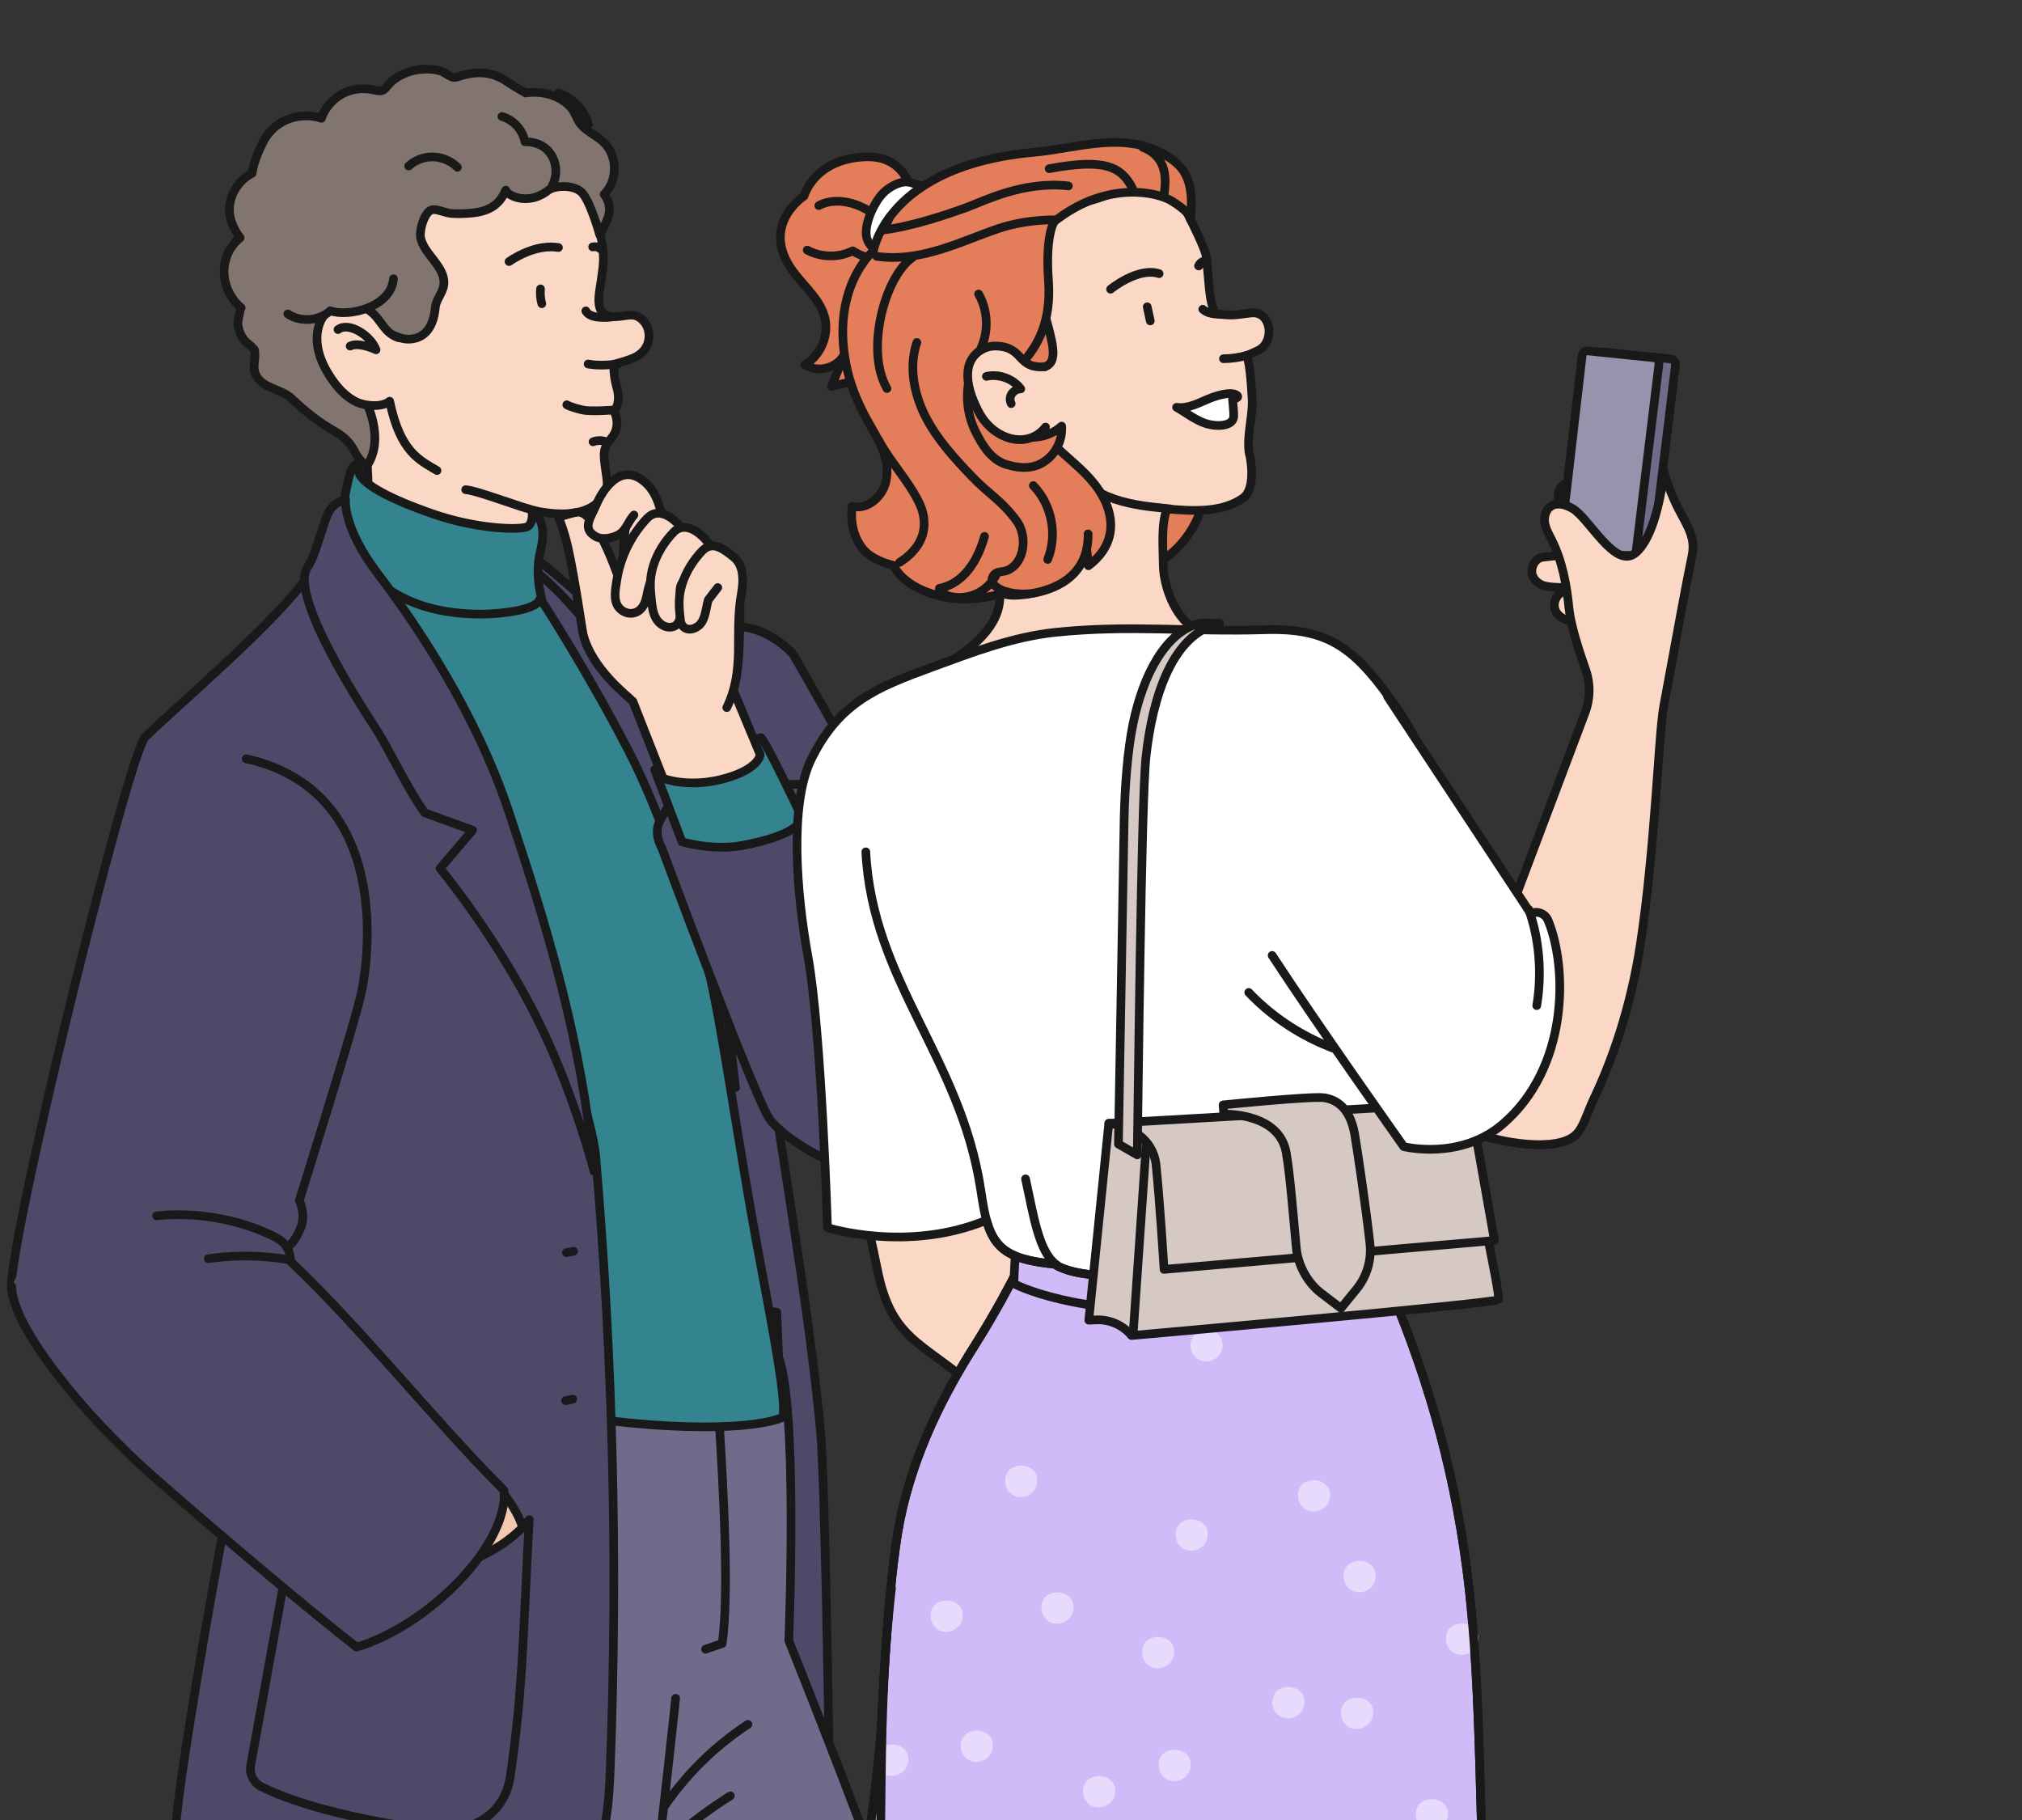 <?xml version="1.0" encoding="UTF-8"?> <svg xmlns="http://www.w3.org/2000/svg" width="560" height="504" viewBox="0 0 560 504" fill="none"><rect x="0" y="0" width="560" height="504" fill="#333333" stroke="none"/><g clip-path="url(#clip0_23885_11461)"><path d="M148.563 164.421C148.563 164.421 179.408 165.1 193.62 205.352C207.832 245.593 215.804 269.811 215.804 269.811L179.064 276.97L148.563 164.421Z" fill="#4D4A69" stroke="#191919" stroke-width="2.4" stroke-linecap="round" stroke-linejoin="round"></path><path d="M196.384 312.371C196.189 308.423 196.258 304.521 196.683 300.699C198.46 284.792 194.629 270.565 190.121 255.164C187.885 247.521 185.418 239.935 182.792 232.419C180.452 225.743 178.628 217.64 174.567 211.792C170.862 206.44 169.52 199.948 166.033 194.538C163.544 190.682 159.988 188.069 157.648 183.983C154.104 177.79 150.697 171.529 147.233 165.29C145.432 162.056 143.62 158.81 141.819 155.575C140.821 153.791 138.974 148.324 137.23 147.357C149.424 153.4 168.775 172.553 168.775 172.553C168.775 172.553 184.81 194.492 186.692 206.382C186.107 202.71 182.883 187.286 182.883 187.286C182.883 187.286 182.459 180.403 197.44 174.671C209.92 169.894 219.624 181.151 219.624 181.151C219.624 181.151 267.605 264.073 270.565 279.267C273.994 296.866 263.029 313.349 255.424 315.559C247.119 319.933 232.092 318.644 215.448 310.978C219.497 337.602 224.763 369.324 227.24 396.363C228.525 410.417 229.546 482.162 229.546 482.162C229.546 482.162 194.343 470.03 203.622 355.201C204.735 341.446 197.084 326.69 196.396 312.382L196.384 312.371Z" fill="#4D4A69" stroke="#191919" stroke-width="2.4" stroke-linecap="round" stroke-linejoin="round"></path><path d="M227.583 222.156C227.583 222.156 221.606 231.158 205.674 234.105C197.312 235.659 188.881 233.127 188.881 233.127" fill="#4D4A69"></path><path d="M227.583 222.156C227.583 222.156 221.606 231.158 205.674 234.105C197.312 235.659 188.881 233.127 188.881 233.127" stroke="#191919" stroke-width="2.4" stroke-linecap="round" stroke-linejoin="round"></path><path d="M205.697 218.713C213.451 217.251 221.389 216.814 229.258 217.435C234.099 226.92 238.538 236.819 243.378 246.303" stroke="#191919" stroke-width="2.4" stroke-linecap="round" stroke-linejoin="round"></path><path d="M142.704 154.186L145.48 170.554C145.48 170.554 155.184 193.068 166.964 216.941C178.745 240.814 203.705 300.162 203.705 301.186C203.705 302.211 200.94 275.61 200.94 275.61C187.772 178.749 142.704 154.186 142.704 154.186Z" fill="#4D4A69" stroke="#191919" stroke-width="2.4" stroke-linecap="round" stroke-linejoin="round"></path><path d="M179.981 505.256C188.917 496.818 200.445 491.086 212.638 489.014" stroke="#191919" stroke-width="2.4" stroke-linecap="round" stroke-linejoin="round"></path><path d="M142.597 440.369C143.389 429.734 144.169 419.11 144.96 408.474C145.35 403.225 146.887 396.848 146.199 391.646C145.729 388.054 143.183 385.326 147.163 382.219C149.514 380.388 152.623 379.94 155.571 379.41C169.106 376.958 181.873 371.617 195.316 368.751C199.549 367.854 197.828 340.908 201.74 343.359C205.112 345.477 213.383 371.318 215.138 374.737C221.229 386.558 218.453 454.32 218.453 454.32C218.453 454.32 243.94 517.536 260.882 567.549C280.612 622.166 284.856 652.622 278.731 669.013C274.486 680.374 260.228 691.493 241.772 702.347C239.914 703.441 197.553 735.854 172.215 761.96C151.82 782.955 133.662 819.927 133.662 819.927C133.662 819.927 120.723 812.192 103.861 798.437C87 784.682 88.823 764.757 88.823 764.757C88.823 764.757 155.078 685.611 157.349 682.653C171.217 664.467 201.878 646.487 201.878 646.487C197.129 642.908 193.309 638.384 190.935 633.158L140.223 472.61C141.015 461.86 141.817 451.097 142.609 440.346L142.597 440.369Z" fill="#6F6C8B" stroke="#191919" stroke-width="2.4" stroke-linecap="round" stroke-linejoin="round"></path><path d="M174.558 521.174C182.495 511.897 191.89 503.816 202.282 497.302" stroke="#191919" stroke-width="2.4" stroke-linecap="round" stroke-linejoin="round"></path><path d="M181.498 504.116C187.887 493.515 196.72 484.341 207.146 477.515" stroke="#191919" stroke-width="2.4" stroke-linecap="round" stroke-linejoin="round"></path><path d="M187.125 470.302C187.125 470.302 173.349 600.347 166.145 629.722C160.582 652.363 150.683 669.191 150.683 669.191C150.683 669.191 140.405 700.672 134.05 764.693C132.158 779.012 133.488 812.485 133.488 812.485C134.498 814.188 137.996 812.911 137.48 819.61C136.092 837.681 136.792 852.357 136.792 852.357C117.728 876.909 63.311 868.391 63.311 868.391L59.503 828.83C59.503 828.83 65.64 824.03 66.362 809.457C67.98 776.514 69.482 713.806 74.495 689.588C80.356 660.742 87.526 648.242 88.317 647.655L87.961 645.733C87.032 640.737 87.285 635.546 88.684 630.665L90.29 625.014C90.29 625.014 81.228 533.46 83.075 467.067C82.352 460.046 82.41 452.875 83.568 445.9C84.497 440.317 87.342 435.69 88.558 430.199C91.162 418.47 95.016 407.432 101.221 397.049C113.598 376.365 133.179 359.686 156.292 351.709" fill="#6F6C8B"></path><path d="M187.125 470.302C187.125 470.302 173.349 600.347 166.145 629.722C160.582 652.363 150.683 669.191 150.683 669.191C150.683 669.191 140.405 700.672 134.05 764.693C132.158 779.012 133.488 812.485 133.488 812.485C134.498 814.188 137.996 812.911 137.48 819.61C136.092 837.681 136.792 852.357 136.792 852.357C117.728 876.909 63.311 868.391 63.311 868.391L59.503 828.83C59.503 828.83 65.64 824.03 66.362 809.457C67.98 776.514 69.482 713.806 74.495 689.588C80.356 660.742 87.526 648.242 88.317 647.655L87.961 645.733C87.032 640.737 87.285 635.546 88.684 630.665L90.29 625.014C90.29 625.014 81.228 533.46 83.075 467.067C82.352 460.046 82.41 452.875 83.568 445.9C84.497 440.317 87.342 435.69 88.558 430.199C91.162 418.47 95.016 407.432 101.221 397.049C113.598 376.365 133.179 359.686 156.292 351.709" stroke="#191919" stroke-width="2.4" stroke-linecap="round" stroke-linejoin="round"></path><path d="M143.607 295.265C143.997 298.73 144.388 302.057 144.778 305.522" stroke="#191919" stroke-width="2.4" stroke-linecap="round" stroke-linejoin="round"></path><path d="M199.082 365.533C193.977 343.916 203.888 428.057 200.011 455.119L195.388 456.707" stroke="#191919" stroke-width="2.4" stroke-linecap="round" stroke-linejoin="round"></path><path d="M104.986 366.405C104.986 366.405 118.625 380.978 148.907 382.359C165.425 384.949 182.688 388.425 196.04 389.185C207.338 389.829 216.136 387.93 216.136 387.93L215.127 363.378L115.31 352.466L104.975 366.405H104.986Z" fill="#4D4A69" stroke="#191919" stroke-width="2.4" stroke-linecap="round" stroke-linejoin="round"></path><path d="M89.02 180.613L88.113 180.579C88.262 180.947 88.584 180.936 89.02 180.613Z" fill="#F3C8AF" stroke="#191919" stroke-width="2.4" stroke-linecap="round" stroke-linejoin="round"></path><path d="M178.559 89.328C176.081 86.14 173.925 87.544 170.61 87.705C164.221 88.005 165.872 81.962 166.503 77.611C167.157 73.076 167.329 71.637 166.824 67.977C165.826 60.725 162.11 52.506 159.724 48.34C158.543 46.279 155.985 44.23 154.046 42.838C151.328 40.869 149.125 41.111 146.682 42.941C143.986 44.967 140.453 45.566 137.689 47.603C137.689 47.603 137.666 47.614 137.655 47.626C135.624 49.157 131.988 50.596 129.43 50.619L114.931 50.768C113.681 50.78 112.419 50.975 111.272 51.459C106.856 53.335 107.567 57.099 107.82 60.437C108.049 63.326 108.301 67.228 106.627 69.645C104.711 72.397 102.417 74.963 100.433 77.68C95.191 84.862 84.053 86.681 82.194 96.833L90.453 73.605C84.42 98.951 102.027 101.932 101.947 135.497C101.889 158.126 91.876 182.655 88.377 185.222L133.502 187.144L145.042 160.06C146.005 157.344 148.884 141.62 148.884 141.62C149.94 141.62 163.67 145.2 167.937 135.877C168.602 134.415 167.696 130.432 167.513 128.579C167.191 125.391 166.916 124.286 169.428 121.201C172.273 117.702 170.036 113.869 170.036 113.869C170.036 113.869 172.17 111.877 170.793 107.147C169.841 103.889 169.99 100.873 169.99 100.873C169.99 100.873 172.835 100.171 175.095 99.285C180.566 97.156 180.463 91.78 178.57 89.34L178.559 89.328Z" fill="#FBD8C5" stroke="#191919" stroke-width="2.4" stroke-linecap="round" stroke-linejoin="round"></path><path d="M162.245 86.091C163.3 88.371 168.348 87.957 169.61 87.749Z" fill="#F3C8AF"></path><path d="M162.245 86.091C163.3 88.371 168.348 87.957 169.61 87.749" stroke="#191919" stroke-width="2.4" stroke-linecap="round" stroke-linejoin="round"></path><path d="M105.892 384.383C117.202 363.181 126.734 341.023 133.846 318.117C137.321 306.929 140.223 295.568 142.46 284.069C144.284 274.711 147.025 266.309 144.869 256.974C139.983 235.818 132.504 215.237 122.696 195.807C117.076 184.677 110.687 173.914 103.586 163.635C101.074 159.998 93.974 153.449 94.02 149.075C94.031 147.636 95.385 135.953 97.094 130.658C98.069 127.642 100.042 128.609 100.042 128.609C100.042 128.609 93.159 133.087 120.184 142.41C130.978 146.128 141.841 146.796 145.465 146.059C147.805 145.587 147.381 141.846 147.381 141.846C147.381 141.846 152.049 143.331 149.629 152.816C147.92 159.515 150.295 166.801 150.295 166.801C150.295 166.801 162.614 185.736 174.096 207.951C184.649 228.382 192.633 256.122 195.351 265.365C198.632 276.507 202.727 305.007 207.831 334.6C211.559 356.228 218.728 389.701 216.606 392.579C201.935 398.38 149.251 394.029 120.953 382.116C116.353 380.182 110.423 387.514 106.202 384.901C106.052 384.809 105.915 384.694 105.766 384.602C105.812 384.521 105.857 384.452 105.892 384.372V384.383Z" fill="#348490" stroke="#191919" stroke-width="2.4" stroke-linecap="round" stroke-linejoin="round"></path><path d="M190.385 215.4C190.385 215.4 184.03 224.401 182.539 227.785C181.048 231.169 183.285 234.818 183.285 234.818C183.285 234.818 209.082 304.318 213.188 309.947C217.295 315.576 233.755 325.705 242.347 323.829" fill="#4D4A69"></path><path d="M190.385 215.4C190.385 215.4 184.03 224.401 182.539 227.785C181.048 231.169 183.285 234.818 183.285 234.818C183.285 234.818 209.082 304.318 213.188 309.947C217.295 315.576 233.755 325.705 242.347 323.829" stroke="#191919" stroke-width="2.4" stroke-linecap="round" stroke-linejoin="round"></path><path d="M100.847 157.72C105.653 162.451 111.239 166.008 117.72 167.965C122.882 169.519 128.296 170.094 133.676 170.06C139.055 170.025 148.518 168.84 149.367 166.158" stroke="#191919" stroke-width="2.4" stroke-linecap="round" stroke-linejoin="round"></path><path d="M63.817 68.893C60.663 74.015 61.798 80.991 66.799 85.261C66.57 85.065 65.836 89.186 65.87 89.577C65.996 91.281 66.673 92.984 67.763 94.308C68.313 94.987 69.116 95.39 69.678 96.012C70.711 97.14 70.527 96.53 70.596 98.245C70.653 99.776 70.137 101.307 70.527 102.849C71.732 107.58 77.673 107.43 80.736 110.331C84.682 114.06 88.043 116.788 92.769 119.482C95.591 121.093 97.105 122.831 98.24 125.076C99.032 126.63 100.133 128.057 101.612 129.012C104.824 124.316 104.113 118.215 102.197 113.174C100.592 108.961 94.833 104.046 94.753 99.672C94.684 95.724 99.823 92.915 103.138 91.926C107.061 90.74 109.516 94.124 113.45 93.917C118.692 93.641 120.218 89.036 120.585 85.008C120.78 82.821 122.982 80.772 122.959 78.205C122.925 73.578 117.511 70.412 116.513 65.958C116.042 63.84 117.591 58.131 119.988 58.039C121.422 57.981 123.43 58.994 125.001 59.109C126.71 59.236 128.442 59.178 130.151 59.04C134.912 58.683 138.273 57.049 140.062 52.652C139.752 53.423 145.614 57.578 151.877 52.675C153.414 51.466 158.553 50.983 160.973 53.158C163.416 55.357 166.077 64.968 166.077 64.968C166.077 64.968 167.683 62.229 168.417 60.122C169.14 58.016 168.715 55.553 167.305 53.814C171.147 50.016 171.067 43.087 167.155 39.369C165.171 37.493 162.453 36.411 160.743 34.293C159.654 32.946 159.321 31.104 158.163 29.815C153.184 24.302 145.602 25.752 145.602 25.752C145.602 25.752 142.471 24.014 140.762 22.817C136.495 19.824 132.239 19.525 127.203 21.136C126.687 21.297 126.148 21.482 125.598 21.424C124.473 21.286 123.04 19.893 121.732 19.571C119.908 19.122 118.004 19.007 116.134 19.248C113.278 19.628 110.066 20.895 108.036 22.978C106.419 24.647 106.373 25.625 103.757 24.969C101.131 24.313 98.332 24.474 95.831 25.51C92.654 26.834 90.108 29.55 89.018 32.762C85.21 31.496 80.828 32.037 77.467 34.201C75.448 35.501 73.819 37.366 72.775 39.495C71.445 42.2 70.263 44.997 69.828 47.979C66.673 49.59 64.356 52.698 63.725 56.139C63.071 59.742 64.344 63.011 66.501 65.854C65.4 66.741 64.505 67.777 63.828 68.893H63.817Z" fill="#82756F" stroke="#191919" stroke-width="2.4" stroke-linecap="round" stroke-linejoin="round"></path><path d="M110.459 93.545C106.353 92.302 105.619 88.492 102.613 86.236C93.242 79.169 83.09 89.24 90.168 102.19C92.106 105.735 95.008 109.614 98.874 111.375C101.386 112.515 105.894 112.837 107.913 111.099" fill="#FBD8C5"></path><path d="M110.459 93.545C106.353 92.302 105.619 88.492 102.613 86.236C93.242 79.169 83.09 89.24 90.168 102.19C92.106 105.735 95.008 109.614 98.874 111.375C101.386 112.515 105.894 112.837 107.913 111.099" stroke="#191919" stroke-width="2.4" stroke-linecap="round" stroke-linejoin="round"></path><path d="M122.306 255.722C114.529 272.423 83.226 332.646 83.226 332.646L143.722 361.595L145.878 368.432C142.184 379.977 135.325 399.223 135.325 399.223C135.325 399.223 110.571 406.935 94.145 404.402C72.099 401.007 38.593 375.189 14.907 345.089C3.562 333.394 28.74 283.082 43.113 249.218C51.808 228.799 61.569 208.126 61.833 207.078" fill="#4D4A69"></path><path d="M64.69 380.586C84.775 367.729 101.752 350.003 113.75 329.342" stroke="#191919" stroke-width="2.4" stroke-linecap="round" stroke-linejoin="round"></path><path d="M165.046 320.743C162.695 293.21 110.228 171.176 102.245 167.285C96.888 161.979 98.781 148.903 92.839 144.241C88.767 150.848 92.678 148.834 84.947 159.941C76.539 172.027 51.04 193.725 40.269 204.026C35.452 208.631 0.764 350.071 3.254 357.772C6.202 366.888 55.055 419.353 61.57 425.304C54.917 460.848 47.404 507.224 48.757 508.87C60.538 523.189 115.505 535.206 129.189 533.905C142.22 532.673 155.055 531.2 162.041 520.299C167.948 511.08 168.648 499.638 169.05 488.749C171.126 432.728 169.772 376.591 165.023 320.731L165.046 320.743Z" fill="#4D4A69" stroke="#191919" stroke-width="2.4" stroke-linecap="round" stroke-linejoin="round"></path><path d="M113.796 396.491C110.504 400.796 103.771 406.517 102.084 411.65C100.547 416.324 102.67 423.495 103.541 428.214C104.792 434.971 107.143 451.223 116.503 451.96C124.934 452.616 137.529 440.795 142.518 434.982C145.971 430.954 146.074 426.269 144.239 421.561C138.767 407.553 116.147 393.406 113.796 396.491Z" fill="#F3C8AF" stroke="#191919" stroke-width="2.4" stroke-linecap="round" stroke-linejoin="round"></path><path d="M78.603 437.5C97.323 440.907 133.284 437.776 146.578 420.833C144.984 448.412 144.949 468.037 141.29 492.071C139.547 503.513 129.108 508.301 117.489 506.575C102.474 504.353 84.155 500.658 72.432 494.799C70.299 493.729 69.071 491.461 69.392 489.125L78.902 436.591" fill="#4D4A69"></path><path d="M78.603 437.5C97.323 440.907 133.284 437.776 146.578 420.833C144.984 448.412 144.949 468.037 141.29 492.071C139.547 503.513 129.108 508.301 117.489 506.575C102.474 504.353 84.155 500.658 72.432 494.799C70.299 493.729 69.071 491.461 69.392 489.125L78.902 436.591" stroke="#191919" stroke-width="2.4" stroke-linecap="round" stroke-linejoin="round"></path><path d="M68.187 210.112C112.062 219.896 100.282 273.914 100.282 273.914C99.215 280.556 82.893 332.433 82.893 332.433C82.893 332.433 84.911 336.485 83.168 340.307C81.769 343.403 79.968 346.798 76.159 345.371C97.231 364.179 119.598 392.852 139.58 412.696C140.968 427.705 118.635 450.208 98.768 456.125C86.54 446.663 61.133 425.3 42.16 408.598C23.188 391.896 3.264 367.322 3.264 356.341" fill="#4D4A69"></path><path d="M68.187 210.112C112.062 219.896 100.282 273.914 100.282 273.914C99.215 280.556 82.893 332.433 82.893 332.433C82.893 332.433 84.911 336.485 83.168 340.307C81.769 343.403 79.968 346.798 76.159 345.371C97.231 364.179 119.598 392.852 139.58 412.696C140.968 427.705 118.635 450.208 98.768 456.125C86.54 446.663 61.133 425.3 42.16 408.598C23.188 391.896 3.264 367.322 3.264 356.341" stroke="#191919" stroke-width="2.4" stroke-linecap="round" stroke-linejoin="round"></path><path d="M156.878 346.883C157.543 346.756 158.209 346.618 158.874 346.491" stroke="#191919" stroke-width="2.4" stroke-linecap="round" stroke-linejoin="round"></path><path d="M156.629 387.862L158.625 387.47" stroke="#191919" stroke-width="2.4" stroke-linecap="round" stroke-linejoin="round"></path><path d="M139.008 32.252C142.231 33.185 144.801 36.017 145.386 39.263C152.934 39.159 155.619 46.469 152.934 51.442" fill="#82756F"></path><path d="M139.008 32.252C142.231 33.185 144.801 36.017 145.386 39.263C152.934 39.159 155.619 46.469 152.934 51.442" stroke="#191919" stroke-width="2.4" stroke-linecap="round" stroke-linejoin="round"></path><path d="M113.179 45.973C115.003 44.304 117.515 43.383 120.004 43.452C122.493 43.521 124.937 44.58 126.681 46.33" fill="#82756F"></path><path d="M113.179 45.973C115.003 44.304 117.515 43.383 120.004 43.452C122.493 43.521 124.937 44.58 126.681 46.33" stroke="#191919" stroke-width="2.4" stroke-linecap="round" stroke-linejoin="round"></path><path d="M148.976 141.614C143.527 140.371 132.744 135.985 128.97 135.605" stroke="#191919" stroke-width="2.4" stroke-linecap="round" stroke-linejoin="round"></path><path d="M121.035 130.308C116.137 127.361 110.94 125.243 107.98 111.406" stroke="#191919" stroke-width="2.4" stroke-linecap="round" stroke-linejoin="round"></path><path d="M154.667 68.55C149.195 67.664 143.712 70.565 140.981 72.43" stroke="#191919" stroke-width="2.4" stroke-linecap="round" stroke-linejoin="round"></path><path d="M154.679 25.759C158.625 27.117 161.825 30.432 162.984 34.392" stroke="#191919" stroke-width="2.4" stroke-linecap="round" stroke-linejoin="round"></path><path d="M149.7 80C149.562 81.381 149.677 82.774 150.055 84.11" stroke="#191919" stroke-width="2.4" stroke-linecap="round" stroke-linejoin="round"></path><path d="M79.716 86.934C83.214 89.305 88.376 88.914 91.473 86.059C96.497 87.901 108.346 85.057 108.977 77.183" fill="#82756F"></path><path d="M79.716 86.934C83.214 89.305 88.376 88.914 91.473 86.059C96.497 87.901 108.346 85.057 108.977 77.183" stroke="#191919" stroke-width="2.4" stroke-linecap="round" stroke-linejoin="round"></path><path d="M156.981 112.093C156.981 112.093 157.819 112.715 161.398 113.544C163.555 114.04 170.025 113.544 170.025 113.544" fill="white"></path><path d="M156.981 112.093C156.981 112.093 157.819 112.715 161.398 113.544C163.555 114.04 170.025 113.544 170.025 113.544" stroke="#191919" stroke-width="2.4" stroke-linecap="round" stroke-linejoin="round"></path><path d="M164.244 122.35C165.311 121.901 166.619 121.89 167.835 122.316" stroke="#191919" stroke-width="2.4" stroke-linecap="round" stroke-linejoin="round"></path><path d="M164.139 68.376C165.458 68.18 165.779 68.56 166.88 69.309" stroke="#191919" stroke-width="2.4" stroke-linecap="round" stroke-linejoin="round"></path><path d="M93.607 91.27C96.556 88.991 102.704 92.893 104.138 96.865C102.808 96.243 99.091 94.793 96.98 95.829" stroke="#191919" stroke-width="2.4" stroke-linecap="round" stroke-linejoin="round"></path><path d="M162.878 100.802C165.298 101.217 167.294 101.217 171.195 100.802" stroke="#191919" stroke-width="2.4" stroke-linecap="round" stroke-linejoin="round"></path><path d="M117.72 225.125L130.888 229.902L121.872 240.48C121.872 240.48 138.045 259.979 149.596 283.794C159.243 303.696 164.531 324.38 164.531 324.38C163.659 321.779 163.866 318.279 163.533 315.563C159.736 283.955 150.973 254.949 140.924 224.791C131.977 197.937 116.033 173.846 104.62 158.859C94.836 146.002 95.696 138.336 95.696 138.336C95.696 138.336 92.496 138.889 91.016 141.916C89.031 145.991 87.598 153.576 85.051 157.317C83.468 159.642 82.39 168.413 104.184 201.943C107.74 207.422 112.879 218.576 117.697 225.137L117.72 225.125Z" fill="#4D4A69" stroke="#191919" stroke-width="2.4" stroke-linecap="round" stroke-linejoin="round"></path><path d="M43.366 336.671C57.395 335.266 69.623 339.065 76.757 342.876C79.005 344.073 80.416 346.41 80.474 348.954C80.474 348.954 70.001 346.697 57.67 348.574" fill="#4D4A69"></path><path d="M43.366 336.671C57.395 335.266 69.623 339.065 76.757 342.876C79.005 344.073 80.416 346.41 80.474 348.954C80.474 348.954 70.001 346.697 57.67 348.574" stroke="#191919" stroke-width="2.4" stroke-linecap="round" stroke-linejoin="round"></path><path d="M210.755 204.289C211.776 204.588 222.248 226.653 222.248 226.653C222.248 226.653 221.594 231.154 205.673 234.101C197.311 235.655 188.88 233.122 188.88 233.122L181.31 213.14L210.755 204.277V204.289Z" fill="#348490" stroke="#191919" stroke-width="2.4" stroke-linecap="round" stroke-linejoin="round"></path><path d="M210.541 208.996L203.096 191.108C204.851 184.939 204.736 178.47 204.908 172.116C205.058 166.798 204.645 160.962 203.05 155.863C202.477 154.022 202.064 153.147 200.309 152.157C199.517 151.708 198.646 151.248 197.716 151.201C197.476 151.19 195.353 151.65 195.457 151.742C194.356 150.707 193.163 149.74 191.889 148.83C186.796 145.205 180.579 142.569 175.246 140.877C172.424 139.979 172.286 162.839 172.286 162.839C172.286 162.839 165.415 141.118 159.944 141.843C157.913 142.108 154.679 143.248 154.679 143.248C154.679 143.248 156.216 146.781 157.294 151.639C159.301 160.663 161.217 174.545 161.515 175.719C163.936 185.215 173.525 192.501 175.28 194.228L183.653 215.545C183.653 215.545 191.029 218.48 201.353 215.407C210.323 212.736 210.529 209.007 210.529 209.007L210.541 208.996Z" fill="#FBD8C5" stroke="#191919" stroke-width="2.4" stroke-linecap="round" stroke-linejoin="round"></path><path d="M184.099 148.756C183.503 143.035 182.643 135.633 176.988 132.352C171.539 129.198 167.089 135.115 165.024 140.03C163.602 143.415 161.078 146.373 164.978 148.572C166.653 149.516 169.039 149.113 170.805 148.342C173.329 147.248 173.753 144.658 175.577 142.621" fill="#FBD8C5"></path><path d="M184.099 148.756C183.503 143.035 182.643 135.633 176.988 132.352C171.539 129.198 167.089 135.115 165.024 140.03C163.602 143.415 161.078 146.373 164.978 148.572C166.653 149.516 169.039 149.113 170.805 148.342C173.329 147.248 173.753 144.658 175.577 142.621" stroke="#191919" stroke-width="2.4" stroke-linecap="round" stroke-linejoin="round"></path><path d="M179.259 143.52C182.689 139.906 187.37 144.107 189.285 146.927C185.041 151.67 181.485 156.297 179.684 162.512C179.064 164.653 179.053 167.117 177.355 168.763C175.657 170.409 172.961 170.144 171.39 168.233C169.784 166.265 170.449 163.076 170.805 160.763C171.78 154.363 174.739 148.251 179.236 143.52H179.259Z" fill="#FBD8C5" stroke="#191919" stroke-width="2.4" stroke-linecap="round" stroke-linejoin="round"></path><path d="M186.484 147.444C189.914 143.83 194.594 148.032 196.51 150.852C196.51 150.852 188.962 160.843 188.514 162.224C187.608 164.986 190.43 173.493 185.578 173.688C183.937 173.757 182.446 172.618 181.654 171.202C180.863 169.786 180.633 168.152 180.461 166.552C180.048 162.915 179.83 160.129 180.978 156.538C182.056 153.142 184.029 150.034 186.484 147.444Z" fill="#FBD8C5" stroke="#191919" stroke-width="2.4" stroke-linecap="round" stroke-linejoin="round"></path><path d="M201.283 195.95C206.514 185.073 203.268 175.899 205.332 164.389C206.021 160.556 205.975 156.412 203.084 154.179C200.583 152.245 197.394 149.483 194.458 152.567C191.991 155.157 190.029 158.265 188.951 161.661C187.804 165.252 188.022 168.037 188.435 171.675C188.745 174.391 191.326 175.024 193.517 173.252C195.455 171.675 195.478 168.245 196.178 166.081L198.794 162.708" fill="#FBD8C5"></path><path d="M201.283 195.95C206.514 185.073 203.268 175.899 205.332 164.389C206.021 160.556 205.975 156.412 203.084 154.179C200.583 152.245 197.394 149.483 194.458 152.567C191.991 155.157 190.029 158.265 188.951 161.661C187.804 165.252 188.022 168.037 188.435 171.675C188.745 174.391 191.326 175.024 193.517 173.252C195.455 171.675 195.478 168.245 196.178 166.081L198.794 162.708" stroke="#191919" stroke-width="2.4" stroke-linecap="round" stroke-linejoin="round"></path><path d="M458.568 150.479L444.918 138.862L444.416 138.46L437.18 133.799C434.795 132.215 429.899 134.821 432.124 139.551C432.969 141.204 435.799 143.477 437.42 144.774C440.365 147.139 445.889 150.594 446.094 150.766L451.47 153.613C453.923 154.922 456.994 153.958 458.158 151.455L458.591 150.491" fill="#FBD8C5"></path><path d="M458.568 150.479L444.918 138.862L444.416 138.46L437.18 133.799C434.795 132.215 429.899 134.821 432.124 139.551C432.969 141.204 435.799 143.477 437.42 144.774C440.365 147.139 445.889 150.594 446.094 150.766L451.47 153.613C453.923 154.922 456.994 153.958 458.158 151.455L458.591 150.491" stroke="#191919" stroke-width="2.4" stroke-linecap="round" stroke-linejoin="round"></path><path d="M456.823 160.263L435.515 161.285L442.75 98.788C442.796 98.076 443.367 97.514 444.074 97.479L462.301 99.362C463.283 99.316 464.081 100.131 464.024 101.118L456.823 160.263Z" fill="#6F6C8B" stroke="#191919" stroke-width="2.4" stroke-linecap="round" stroke-linejoin="round"></path><path d="M452.252 159.93L430.944 160.952L438.18 98.455C438.226 97.744 438.797 97.181 439.504 97.147L457.731 99.029C458.712 98.983 459.511 99.799 459.454 100.786L452.252 159.93Z" fill="#9693AD" stroke="#191919" stroke-width="2.4" stroke-linecap="round" stroke-linejoin="round"></path><path d="M233.102 302.412C239.973 302.676 243.865 308.933 252.014 307.406C274.041 303.319 279.085 296.293 279.097 296.293C278.275 297.441 287.508 312.491 288.478 314.432C291.731 320.918 294.801 327.484 297.769 334.108C302.14 343.843 306.02 353.257 309.889 363.244C313.484 372.543 314.283 379.144 311.327 388.523C309.741 393.528 308.166 398.545 306.579 403.55C305.381 407.35 302.391 412.86 302.391 416.809C294.094 403.562 281.402 393.838 269.498 383.747C254.935 371.383 246.729 370.683 242.952 351.385C240.681 339.791 234.175 314.179 233.091 302.424L233.102 302.412Z" fill="#FBD8C5" stroke="#191919" stroke-width="2.4" stroke-linecap="round" stroke-linejoin="round"></path><path d="M454.4 153.906L436.528 153.39H435.888L427.34 154.285C424.498 154.537 422.284 159.646 426.952 161.953C428.641 162.711 432.259 162.711 434.336 162.711C438.103 162.711 444.574 161.953 444.836 161.953L450.794 160.806C453.522 160.289 455.325 157.614 454.686 154.928L454.423 153.906" fill="#FBD8C5"></path><path d="M454.4 153.906L436.528 153.39H435.888L427.34 154.285C424.498 154.537 422.284 159.646 426.952 161.953C428.641 162.711 432.259 162.711 434.336 162.711C438.103 162.711 444.574 161.953 444.836 161.953L450.794 160.806C453.522 160.289 455.325 157.614 454.686 154.928L454.423 153.906" stroke="#191919" stroke-width="2.4" stroke-linecap="round" stroke-linejoin="round"></path><path d="M460.633 163.354L442.76 162.837H442.121L433.572 163.733C430.731 163.985 428.517 169.094 433.184 171.401C434.874 172.159 438.491 172.159 440.569 172.159C444.335 172.159 450.806 171.401 451.069 171.401L457.026 170.253C459.754 169.737 461.557 167.062 460.918 164.375L460.656 163.354" fill="#FBD8C5"></path><path d="M460.633 163.354L442.76 162.837H442.121L433.572 163.733C430.731 163.985 428.517 169.094 433.184 171.401C434.874 172.159 438.491 172.159 440.569 172.159C444.335 172.159 450.806 171.401 451.069 171.401L457.026 170.253C459.754 169.737 461.557 167.062 460.918 164.375L460.656 163.354" stroke="#191919" stroke-width="2.4" stroke-linecap="round" stroke-linejoin="round"></path><path d="M434.576 168.718C435.033 173.195 437.327 180.29 439.107 185.318C440.499 189.233 440.454 193.492 438.981 197.383L417.205 255.127L352.688 245.541C352.688 245.541 383.263 303.687 407.23 313.273C415.528 316.591 431.289 319.185 436.471 314.203C438.571 312.182 439.506 308.279 441.492 304.1C446.206 294.216 451.559 279.568 454.321 261.441C458.327 235.233 459.365 203.422 460.735 195.811C464.501 175.353 467.046 161.428 468.633 153.771C469.625 148.972 467.4 145.77 464.923 141.051C463.44 138.227 461.842 134.255 460.86 130.765C460.084 136.907 458.018 148.915 452.962 153.128C447.256 157.858 439.997 143.164 435.352 140.73C433.538 139.708 431.209 139.065 429.52 140.213C428.093 141.109 427.58 143.152 427.831 144.817C428.093 146.481 428.995 148.008 429.771 149.546C432.75 155.562 433.914 162.071 434.565 168.718H434.576Z" fill="#FBD8C5" stroke="#191919" stroke-width="2.4" stroke-linecap="round" stroke-linejoin="round"></path><path d="M454.216 747.196C454.216 747.196 446.421 689.808 441.708 665.631C433.662 624.384 413.335 552.508 412.468 546.401L412.433 546.16C409.101 509.481 410.972 470.553 406.156 434.024C402.367 405.267 394.675 378.576 382.771 351.793C382.771 351.793 371.289 353.32 368.173 351.92C364.727 350.37 362.113 347.741 358.564 346.467C348.589 342.885 336.091 344.297 325.706 344.974C316.838 345.56 307.901 346.145 299.341 348.338C297.652 348.774 295.975 349.268 294.331 349.842C289.96 351.357 280.647 353.952 280.647 353.952C280.647 353.952 275.91 363.227 269.919 372.664C261.827 385.43 253.164 401.846 249.284 420.925C245.757 438.306 244.091 477.797 244.091 477.797C244.091 477.797 241.717 518.436 229.79 557.49C210.753 619.826 181.741 693.298 179.744 747.747C222.771 731.227 328.582 770.718 404.764 761.213C445.28 756.162 454.216 747.184 454.216 747.184V747.196Z" fill="#D0BAF7" stroke="#191919" stroke-width="2.4" stroke-linecap="round" stroke-linejoin="round"></path><path d="M333.984 377.009C333.151 377.009 332.352 376.78 331.656 376.32C330.458 375.528 329.727 374.139 329.704 372.59C329.636 366.471 339.691 367.114 338.515 373.382C338.253 374.805 337.248 376.01 335.833 376.619C335.228 376.883 334.601 377.009 333.973 377.009H333.984Z" fill="#E7DBFD"></path><path d="M396.38 506.941C395.547 506.941 394.748 506.711 394.052 506.252C392.853 505.46 392.123 504.071 392.1 502.521C392.031 496.402 402.086 497.045 400.911 503.313C400.648 504.737 399.644 505.942 398.229 506.551C397.624 506.815 396.996 506.941 396.368 506.941H396.38Z" fill="#E7DBFD"></path><path d="M304.251 500.514C303.418 500.514 302.619 500.285 301.923 499.826C300.724 499.033 299.994 497.644 299.971 496.095C299.903 489.976 309.958 490.619 308.782 496.887C308.52 498.31 307.515 499.516 306.1 500.124C305.495 500.388 304.867 500.514 304.24 500.514H304.251Z" fill="#E7DBFD"></path><path d="M375.676 478.803C374.843 478.803 374.044 478.573 373.347 478.114C372.149 477.322 371.419 475.933 371.396 474.383C371.327 468.264 381.382 468.907 380.207 475.175C379.944 476.599 378.94 477.804 377.525 478.412C376.92 478.676 376.292 478.803 375.664 478.803H375.676Z" fill="#E7DBFD"></path><path d="M404.767 458.266C403.933 458.266 403.134 458.036 402.438 457.577C401.24 456.785 400.51 455.396 400.487 453.846C400.418 447.727 410.473 448.37 409.297 454.638C409.035 456.062 408.031 457.267 406.615 457.876C406.011 458.14 405.383 458.266 404.755 458.266H404.767Z" fill="#E7DBFD"></path><path d="M246.933 491.787C246.099 491.787 245.301 491.558 244.604 491.098C243.406 490.306 242.676 488.917 242.653 487.367C242.584 481.249 252.639 481.891 251.464 488.159C251.201 489.583 250.197 490.788 248.781 491.397C248.177 491.661 247.549 491.787 246.921 491.787H246.933Z" fill="#E7DBFD"></path><path d="M281.299 344.475C281.299 344.475 306.819 347.552 332.35 346.84C364.489 345.899 379.896 342.708 379.896 342.708L380.798 339.045C382.738 339.987 381.003 353.832 381.003 353.832C381.003 353.832 372.079 360.846 334.735 362.751C297.392 364.657 280.763 355.45 280.763 355.45L281.322 344.498H281.299V344.475Z" fill="#D0BAF7" stroke="#191919" stroke-width="2.4" stroke-linecap="round" stroke-linejoin="round"></path><path d="M280.638 353.948C280.638 353.948 275.902 363.224 269.91 372.66C261.818 385.426 253.156 401.842 249.275 420.922C245.748 438.302 244.082 477.793 244.082 477.793C244.082 477.793 241.708 518.432 229.782 557.487C210.745 619.822 181.733 693.294 179.735 747.743C222.763 731.223 328.573 770.714 404.755 761.209C445.271 756.158 454.208 747.18 454.208 747.18C454.208 747.18 446.413 689.792 441.699 665.616C433.653 624.368 413.326 552.493 412.459 546.385L412.424 546.144C409.092 509.466 410.964 470.538 406.147 434.009C402.358 405.251 394.666 378.561 382.762 351.778C382.762 351.778 371.28 353.305 368.165 351.904C364.718 350.355 362.104 347.726 358.555 346.451C348.58 342.87 336.083 344.282 325.697 344.959" stroke="#191919" stroke-width="2.4" stroke-linecap="round" stroke-linejoin="round"></path><path d="M288.409 154.027C285.214 151.72 282.258 148.081 282.988 144.189C283.844 139.574 291.354 134.224 294.686 130.597C299.857 124.891 307.732 121.367 315.367 120.276C319.43 119.679 323.858 119.783 327.43 121.861C333.217 125.259 334.94 133.145 333.091 139.586C327.545 159.021 304.65 166.058 288.409 154.027Z" fill="#E47D5A" stroke="#191919" stroke-width="2.4" stroke-linecap="round" stroke-linejoin="round"></path><path d="M230.34 106.982C230.34 106.982 239.299 104.904 240.315 104.388C243.419 102.815 246.204 100.611 248.475 97.959C250.746 95.307 251.887 93.263 251.899 89.865C251.899 85.744 253.017 82.53 255.551 79.201C258.359 75.516 263.529 72.095 262.764 67.135C261.703 60.224 252.253 52.407 252.253 52.407C252.253 52.407 250.392 43.05 239.79 43.429C225.478 43.934 222.682 54.278 222.682 54.278C222.682 54.278 211.154 61.763 218.676 73.736C221.666 78.5 226.688 82.082 228.297 87.478C229.792 92.494 227.441 98.395 222.91 100.978C226.402 103.366 231.846 101.977 233.786 98.2C232.634 101.127 231.481 104.043 230.34 106.971V106.982Z" fill="#E47D5A" stroke="#191919" stroke-width="2.4" stroke-linecap="round" stroke-linejoin="round"></path><path d="M223.562 69.258C227.408 71.336 232.258 71.405 236.162 69.465C239.7 71.704 244.071 72.599 247.86 70.82" stroke="#191919" stroke-width="2.4" stroke-linecap="round" stroke-linejoin="round"></path><path d="M226.77 56.931C229.965 55.232 233.914 55.484 237.304 56.77C240.693 58.056 243.638 60.272 246.537 62.453" stroke="#191919" stroke-width="2.4" stroke-linecap="round" stroke-linejoin="round"></path><path d="M242.643 69.326C241.548 68.603 240.669 67.604 240.201 66.376C238.854 62.805 242.016 56.147 244.469 53.587C245.999 51.98 248.84 50.258 251.192 50.396C253.725 50.533 261.886 54.276 260.402 54.368C263.278 53.989 258.427 58.202 257.857 60.027C257.035 62.622 255.86 65.159 253.999 67.156C252.139 69.154 249.514 70.566 246.752 70.566C245.303 70.566 243.842 70.118 242.632 69.337L242.643 69.326Z" fill="white" stroke="#191919" stroke-width="2.4" stroke-linecap="round" stroke-linejoin="round"></path><path d="M347.667 86.66C346.149 86.477 343.215 87.326 340.362 87.223C336.676 87.085 336.562 86.649 336.562 86.649C336.562 86.649 335.945 86.075 335.329 82.906C334.701 79.658 334.37 71.989 333.959 70.439C333.366 68.235 330.741 62.794 329.212 59.775C327.557 56.514 326.37 54.241 323.174 52.427C318.495 49.764 309.216 53.128 304.651 54.712C294.927 58.236 282.761 55.033 274.623 61.462C266.611 67.902 262.902 83.974 260.939 93.927C258.474 106.681 263.404 119.55 268.449 131.455C272.021 139.709 277.921 157.905 276.803 166.928C275.319 178.901 256.339 186.754 256.339 186.754L250.017 207.337C250.017 207.337 265.093 224.362 274.383 223.168C281.288 222.284 294.356 223.329 300.93 220.987C307.824 218.53 344.859 193.412 351.57 190.496C349.15 189.555 351.855 178.879 349.333 178.901C344.539 178.924 340.271 175.699 335.477 175.538C327.226 175.262 322.227 164.035 322.17 156.298C322.136 151.752 321.531 145.162 323.197 140.926C329.896 141.5 338.171 142.154 344.186 137.987C348.032 135.324 346.228 126.576 346.228 126.576C344.87 121.961 347.073 115.222 346.788 110.493C346.537 106.417 346.08 98.496 344.905 98.531C344.905 98.531 345.829 98.347 348.488 97.015C352.791 94.972 352.323 87.246 347.667 86.683V86.66Z" fill="#FBD8C5" stroke="#191919" stroke-width="2.4" stroke-linecap="round" stroke-linejoin="round"></path><path d="M299.174 131.986C305.314 140.033 320.003 140.343 324.009 140.917" stroke="#191919" stroke-width="2.4" stroke-linecap="round" stroke-linejoin="round"></path><path d="M307.572 80.088C307.572 80.088 315.173 73.877 321.017 75.783" stroke="#191919" stroke-width="2.4" stroke-linecap="round" stroke-linejoin="round"></path><path d="M342.759 109.677C342.725 109.608 341.812 107.955 335.9 109.998C332.716 111.1 329.611 113.27 325.856 112.8C327.899 113.89 331.209 116.473 334.085 117.334C336.961 118.195 341.275 118.115 341.663 115.532C341.789 114.659 341.355 110.561 341.355 110.561C341.355 110.561 343.124 110.285 342.748 109.665L342.759 109.677Z" fill="white" stroke="#191919" stroke-width="2.4" stroke-linecap="round" stroke-linejoin="round"></path><path d="M317.729 84.962L318.574 88.876" stroke="#191919" stroke-width="2.4" stroke-linecap="round" stroke-linejoin="round"></path><path d="M418.622 259.706C408.636 244.737 397.485 211.571 387.305 196.728C375.561 179.634 368.405 173.825 350.27 174.388C329.658 175.031 312.767 172.976 292.383 175.099C280.376 176.339 269.157 180.713 257.824 184.869C242.884 190.345 232.419 194.523 224.715 210.182C218.575 222.661 220.583 247.377 223.768 264.918C227.511 285.525 229.177 339.962 229.177 339.962C229.177 339.962 251.296 346.977 273.209 337.907C274.499 342.626 276.587 345.978 281.346 347.861C285.25 349.548 292.063 350.065 292.063 350.065C292.063 350.065 295.202 352.659 304.789 353.187C327.136 354.427 369.501 353.314 381.165 345.324C384.714 338.906 382.124 304.754 377.924 280.313L417.778 258.57C417.299 257.858 419.09 260.407 418.611 259.695L418.622 259.706Z" fill="white" stroke="#191919" stroke-width="2.4" stroke-linecap="round" stroke-linejoin="round"></path><path d="M239.789 235.897C241.649 271.818 266.016 292.815 271.597 329.344C273.024 338.7 274.108 344.991 281.367 347.861C285.27 349.548 292.084 350.065 292.084 350.065C292.084 350.065 295.222 352.659 304.809 353.187C327.156 354.427 369.521 353.314 381.185 345.324" stroke="#191919" stroke-width="2.4" stroke-linecap="round" stroke-linejoin="round"></path><path d="M345.84 274.829C356.796 286.343 372.215 293.438 388.045 294.264" stroke="#191919" stroke-width="2.4" stroke-linecap="round" stroke-linejoin="round"></path><path d="M307.083 311.069L301.548 365.598L303.568 365.507C307.334 365.334 310.964 366.93 313.395 369.835C313.395 369.835 414.217 360.926 415.005 359.904C415.781 359.009 406.639 317.394 406.639 317.394L353.489 315.81L307.106 311.08H307.095L307.083 311.069Z" fill="#D6C9C3" stroke="#191919" stroke-width="2.4" stroke-linecap="round" stroke-linejoin="round"></path><path d="M313.816 369.576L317.537 315.643" stroke="#191919" stroke-width="2.4" stroke-linecap="round" stroke-linejoin="round"></path><path d="M307.082 311.076C307.082 311.076 318.735 312.121 320.15 322.338C321.268 333.232 322.387 351.52 322.387 351.52L413.897 343.518L409.251 317.332C406.467 306.668 399.391 305.784 399.391 305.784L307.093 311.087L307.082 311.076Z" fill="#D6C9C3" stroke="#191919" stroke-width="2.4" stroke-linecap="round" stroke-linejoin="round"></path><path d="M359.388 263.822C359.388 263.822 383.264 303.68 407.231 313.266C415.528 316.583 431.29 319.178 436.471 314.196" fill="#FBD8C5"></path><path d="M359.388 263.822C359.388 263.822 383.264 303.68 407.231 313.266C415.528 316.583 431.29 319.178 436.471 314.196" stroke="#191919" stroke-width="2.4" stroke-linecap="round" stroke-linejoin="round"></path><path d="M356.228 319.198C357.289 325.305 358.214 337.118 359.013 345.579C359.458 350.32 362.117 355.233 365.895 358.103L371.384 362.282L375.687 357.001C378.563 353.465 379.899 348.931 379.408 344.385C378.346 334.638 375.824 317.763 375.196 314.158C373.895 306.673 370.083 304.527 366.751 303.998C363.418 303.47 338.743 305.973 338.743 305.973L338.926 308.544C338.926 308.544 354.265 307.982 356.228 319.209V319.198Z" fill="#D6C9C3" stroke="#191919" stroke-width="2.4" stroke-linecap="round" stroke-linejoin="round"></path><path d="M314.967 319.804L309.751 316.82L311.349 226.083C311.566 218.012 312.228 208.002 313.837 200.264C316.496 187.487 322.568 174.802 332.611 172.529L337.736 172.644C324.816 175.387 319.212 192.791 317.386 209.574C316.028 222.122 315.218 307.165 314.967 319.816V319.804Z" fill="#D6C9C3" stroke="#191919" stroke-width="2.4" stroke-linecap="round" stroke-linejoin="round"></path><path d="M374.452 270.572C379.246 276.714 386.63 280.8 394.277 281.822L374.452 270.572Z" fill="#F5F0FF"></path><path d="M326.005 45.309C324.932 44.356 323.711 43.483 322.33 42.703C310.929 36.285 298.146 41.118 286.345 42.175C245.612 45.825 241.891 69.485 241.891 69.485C241.891 69.485 229.428 80.012 234.724 102.742C235.968 108.092 238.273 113.063 241.001 117.804C243.808 122.695 246.799 127.78 245.269 133.715C244.219 137.791 240.031 141.292 235.991 140.19C235.5 144.369 236.276 148.467 238.821 151.808C241.492 155.32 247.472 156.583 247.472 156.583C247.472 156.583 249.983 163.035 261.613 165.331C266.863 166.364 271.782 165.87 276.986 164.55C277.808 164.344 279.303 164.837 280.17 164.849C283.012 164.895 285.854 164.436 288.559 163.575C294.334 161.738 299.573 157.123 300.862 150.958C301.056 152.864 301.25 154.769 301.444 156.664C306.021 153.254 308.577 148.421 307.311 142.486C306.261 137.561 302.996 133.394 299.333 129.95C293.467 124.44 286.927 119.802 283.309 112.328C282.008 109.642 279.075 100.642 285.124 102.18C286.117 102.433 287.052 101.985 288.068 101.859C289.712 101.663 291.036 100.986 291.446 99.379C291.857 97.772 291.595 96.061 291.264 94.442C290.077 88.703 288.011 83.181 286.904 77.429C285.797 71.678 286.904 64.641 293.01 60.554C306.991 50.142 320.573 53.138 324.658 55.744C325.959 56.582 329.874 59.073 329.714 60.841C330.251 54.929 330.16 49.039 326.005 45.32V45.309Z" fill="#E47D5A" stroke="#191919" stroke-width="2.4" stroke-linecap="round" stroke-linejoin="round"></path><path d="M301.352 147.839C301.534 160.192 291.149 163.383 286.104 164.278C283.285 164.784 278.788 164.428 276.266 162.775C275.033 161.96 274.075 160.593 275.353 159.101C276.118 158.206 277.989 158.378 278.994 157.942C280.42 157.322 281.493 156.323 282.292 154.808C283.97 151.593 283.673 147.173 281.584 144.303C277.453 138.598 274.063 137.06 269.19 131.974C264.316 126.888 259.489 121.608 256.293 115.328C253.098 109.049 251.671 101.529 253.919 94.837" fill="#E47D5A"></path><path d="M301.352 147.839C301.534 160.192 291.149 163.383 286.104 164.278C283.285 164.784 278.788 164.428 276.266 162.775C275.033 161.96 274.075 160.593 275.353 159.101C276.118 158.206 277.989 158.378 278.994 157.942C280.42 157.322 281.493 156.323 282.292 154.808C283.97 151.593 283.673 147.173 281.584 144.303C277.453 138.598 274.063 137.06 269.19 131.974C264.316 126.888 259.489 121.608 256.293 115.328C253.098 109.049 251.671 101.529 253.919 94.837" stroke="#191919" stroke-width="2.4" stroke-linecap="round" stroke-linejoin="round"></path><path d="M271.028 81.422C273.185 85.211 273.745 89.895 272.535 94.096C271.827 96.53 270.583 98.769 269.613 101.111C267.205 106.977 267.319 113.842 270.172 119.536C272.056 123.301 274.498 127.354 278.744 128.639C282.989 129.925 287.007 129.959 290.453 126.871C292.907 124.667 294.265 121.292 294.026 117.997C291.857 119.949 288.958 121.074 286.048 121.097C283.446 121.12 279.36 120.167 276.929 119.042C273.939 117.653 274.19 113.911 274.327 111.098C274.646 104.245 292.051 100.869 290.374 77.668C289.392 64.076 292.268 60.896 292.268 60.896C292.268 60.896 284.541 60.621 276.609 63.261C266.726 66.556 255.221 72.767 242.815 70.987" fill="#E47D5A"></path><path d="M271.028 81.422C273.185 85.211 273.745 89.895 272.535 94.096C271.827 96.53 270.583 98.769 269.613 101.111C267.205 106.977 267.319 113.842 270.172 119.536C272.056 123.301 274.498 127.354 278.744 128.639C282.989 129.925 287.007 129.959 290.453 126.871C292.907 124.667 294.265 121.292 294.026 117.997C291.857 119.949 288.958 121.074 286.048 121.097C283.446 121.12 279.36 120.167 276.929 119.042C273.939 117.653 274.19 113.911 274.327 111.098C274.646 104.245 292.051 100.869 290.374 77.668C289.392 64.076 292.268 60.896 292.268 60.896C292.268 60.896 284.541 60.621 276.609 63.261C266.726 66.556 255.221 72.767 242.815 70.987" stroke="#191919" stroke-width="2.4" stroke-linecap="round" stroke-linejoin="round"></path><path d="M289.573 118.279C284.517 124.638 274.919 121.723 270.97 113.916C269.224 110.472 267.683 106.626 268.071 102.689C268.528 98.074 272.488 95.698 275.923 95.824C283.73 96.099 281.504 102.138 289.311 101.575" fill="#FBD8C5"></path><path d="M289.573 118.279C284.517 124.638 274.919 121.723 270.97 113.916C269.224 110.472 267.683 106.626 268.071 102.689C268.528 98.074 272.488 95.698 275.923 95.824C283.73 96.099 281.504 102.138 289.311 101.575" stroke="#191919" stroke-width="2.4" stroke-linecap="round" stroke-linejoin="round"></path><path d="M243.286 121.782C246.55 127.958 251.572 133.009 254.619 139.357C256.012 142.25 258.351 149.85 249.141 155.739" stroke="#191919" stroke-width="2.4" stroke-linecap="round" stroke-linejoin="round"></path><path d="M333.114 85.639C334.438 86.847 336.161 86.973 338.353 87.042" stroke="#191919" stroke-width="2.4" stroke-linecap="round" stroke-linejoin="round"></path><path d="M273.185 104.226C276.666 103.445 280.535 104.857 282.703 107.692C281.779 107.635 280.694 108.312 280.181 109.093C279.667 109.874 279.622 110.941 280.055 111.768" stroke="#191919" stroke-width="2.4" stroke-linecap="round" stroke-linejoin="round"></path><path d="M284.028 326.464C286.265 336.566 287.658 346.944 292.805 350.388" stroke="#191919" stroke-width="2.4" stroke-linecap="round" stroke-linejoin="round"></path><path d="M246.901 439.722C241.833 483.782 246.182 516.522 241.114 546.829Z" fill="#529DA9"></path><path d="M246.901 439.722C241.833 483.782 246.182 516.522 241.114 546.829" stroke="#191919" stroke-width="2.4" stroke-linecap="round" stroke-linejoin="round"></path><path d="M320.586 461.992C319.753 461.992 318.954 461.762 318.258 461.303C317.059 460.511 316.329 459.122 316.306 457.572C316.238 451.453 326.292 452.096 325.117 458.364C324.854 459.788 323.85 460.993 322.435 461.602C321.83 461.866 321.202 461.992 320.574 461.992H320.586Z" fill="#E7DBFD"></path><path d="M292.687 449.645C291.854 449.645 291.055 449.416 290.359 448.956C289.161 448.164 288.43 446.775 288.408 445.225C288.339 439.107 298.394 439.75 297.218 446.018C296.956 447.441 295.952 448.647 294.536 449.255C293.931 449.519 293.304 449.645 292.676 449.645H292.687Z" fill="#E7DBFD"></path><path d="M329.885 429.435C329.052 429.435 328.253 429.205 327.556 428.746C326.358 427.954 325.628 426.565 325.605 425.015C325.536 418.896 335.591 419.539 334.416 425.807C334.153 427.231 333.149 428.436 331.734 429.044C331.129 429.309 330.501 429.435 329.873 429.435H329.885Z" fill="#E7DBFD"></path><path d="M356.669 475.843C355.836 475.843 355.037 475.613 354.341 475.154C353.142 474.362 352.412 472.973 352.389 471.423C352.321 465.304 362.375 465.947 361.2 472.215C360.937 473.639 359.933 474.844 358.518 475.452C357.913 475.716 357.285 475.843 356.657 475.843H356.669Z" fill="#E7DBFD"></path><path d="M363.736 418.593C362.903 418.593 362.104 418.363 361.408 417.904C360.21 417.112 359.479 415.723 359.456 414.173C359.388 408.054 369.443 408.697 368.267 414.965C368.005 416.389 367 417.594 365.585 418.202C364.98 418.466 364.353 418.593 363.725 418.593H363.736Z" fill="#E7DBFD"></path><path d="M262 451.897C261.167 451.897 260.368 451.668 259.672 451.208C258.473 450.416 257.743 449.027 257.72 447.477C257.652 441.359 267.706 442.002 266.531 448.27C266.268 449.693 265.264 450.898 263.849 451.507C263.244 451.771 262.616 451.897 261.989 451.897H262Z" fill="#E7DBFD"></path><path d="M282.646 414.574C281.813 414.574 281.014 414.344 280.318 413.885C279.12 413.093 278.389 411.704 278.367 410.154C278.298 404.035 288.353 404.678 287.177 410.946C286.915 412.37 285.911 413.575 284.495 414.184C283.89 414.448 283.263 414.574 282.635 414.574H282.646Z" fill="#E7DBFD"></path><path d="M270.367 487.905C269.534 487.905 268.735 487.676 268.039 487.217C266.84 486.425 266.11 485.036 266.087 483.486C266.019 477.367 276.074 478.01 274.898 484.278C274.636 485.701 273.631 486.907 272.216 487.515C271.611 487.779 270.983 487.905 270.356 487.905H270.367Z" fill="#E7DBFD"></path><path d="M325.15 493.237C324.317 493.237 323.518 493.007 322.822 492.548C321.624 491.756 320.893 490.367 320.87 488.817C320.802 482.698 330.857 483.341 329.681 489.609C329.419 491.032 328.414 492.238 326.999 492.846C326.394 493.11 325.767 493.237 325.139 493.237H325.15Z" fill="#E7DBFD"></path><path d="M376.379 440.945C375.546 440.945 374.747 440.716 374.051 440.257C372.852 439.464 372.122 438.075 372.099 436.526C372.031 430.407 382.085 431.05 380.91 437.318C380.647 438.741 379.643 439.946 378.228 440.555C377.623 440.819 376.995 440.945 376.367 440.945H376.379Z" fill="#E7DBFD"></path><path d="M246.306 60.274L244.822 63.638C244.822 63.638 252.264 63.075 267.58 57.485C272.567 55.659 283.33 50.08 295.884 51.481" stroke="#191919" stroke-width="2.4" stroke-linecap="round" stroke-linejoin="round"></path><path d="M313.667 52.227C310.517 45.924 305.633 43.904 290.567 46.716" stroke="#191919" stroke-width="2.4" stroke-linecap="round" stroke-linejoin="round"></path><path d="M316.521 40.824C323.403 43.442 322.935 49.801 322.433 53.601" stroke="#191919" stroke-width="2.4" stroke-linecap="round" stroke-linejoin="round"></path><path d="M331.941 73.623C332.193 73.025 332.718 72.541 333.335 72.335C332.889 72.772 332.455 73.209 332.01 73.646" fill="#FBD8C5"></path><path d="M331.941 73.623C332.193 73.025 332.718 72.541 333.335 72.335C332.889 72.772 332.455 73.209 332.01 73.646" stroke="#191919" stroke-width="2.4" stroke-linecap="round" stroke-linejoin="round"></path><path d="M384.314 192.919L423.929 252.971C425.789 252.121 427.969 252.994 428.756 254.899C434.246 268.273 434.349 295.814 416.122 311.346C404.264 321.448 388.776 317.522 388.776 317.522C388.776 317.522 365.152 284.219 352.323 264.577" fill="white"></path><path d="M384.314 192.919L423.929 252.971C425.789 252.121 427.969 252.994 428.756 254.899C434.246 268.273 434.349 295.814 416.122 311.346C404.264 321.448 388.776 317.522 388.776 317.522C388.776 317.522 365.152 284.219 352.323 264.577" stroke="#191919" stroke-width="2.4" stroke-linecap="round" stroke-linejoin="round"></path><path d="M423.392 251.851C426.302 259.944 427.112 269.599 425.606 278.473" stroke="#191919" stroke-width="2.4" stroke-linecap="round" stroke-linejoin="round"></path><path d="M272.672 148.528C270.104 157.632 265.288 161.948 260.152 162.936C260.152 165.588 270.869 168.193 275.891 159.228" stroke="#191919" stroke-width="2.4" stroke-linecap="round" stroke-linejoin="round"></path><path d="M286.186 134.473C291.299 139.731 292.931 148.123 290.157 154.919" stroke="#191919" stroke-width="2.4" stroke-linecap="round" stroke-linejoin="round"></path><path d="M252.765 71.276C245.096 76.453 239.515 96.945 245.655 107.598" stroke="#191919" stroke-width="2.4" stroke-linecap="round" stroke-linejoin="round"></path><path d="M338.834 99.336C341.071 99.336 343.342 98.968 344.974 98.495" stroke="#191919" stroke-width="2.4" stroke-linecap="round" stroke-linejoin="round"></path></g><defs><clipPath id="clip0_23885_11461"><rect width="560" height="504" fill="white"></rect></clipPath></defs></svg> 